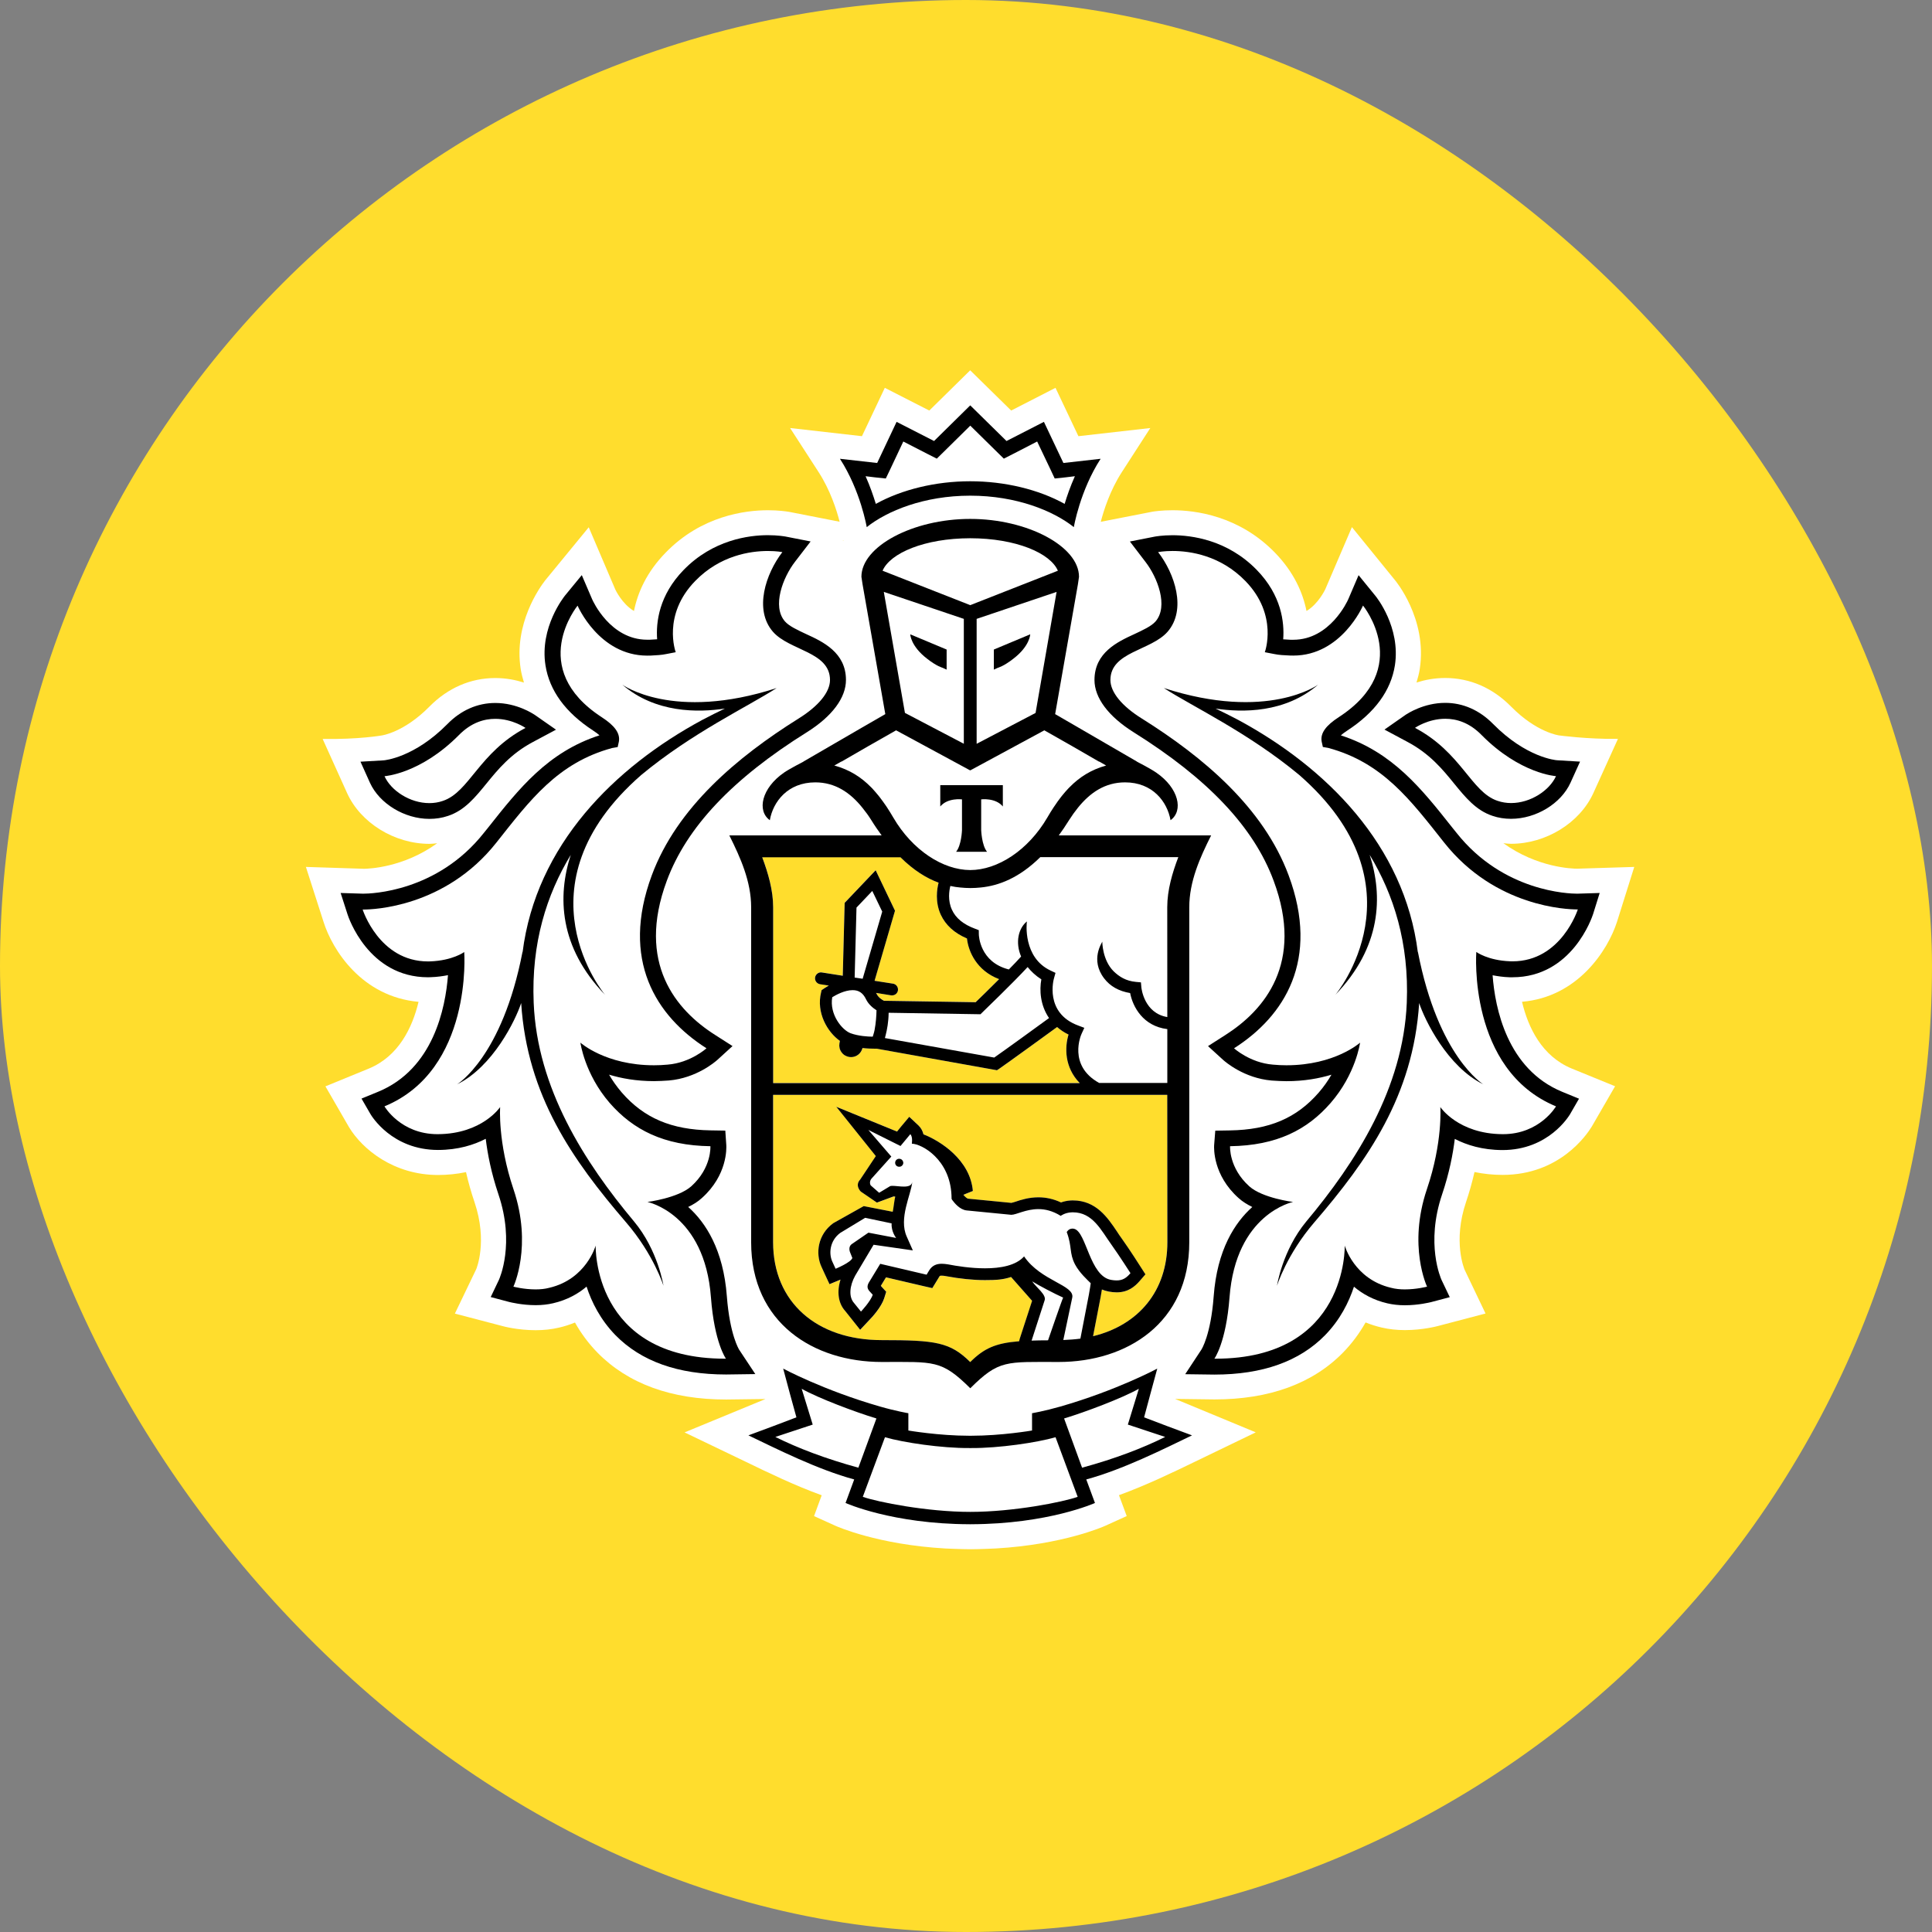 <?xml version="1.0" encoding="UTF-8"?> <svg xmlns="http://www.w3.org/2000/svg" width="120" height="120" viewBox="0 0 120 120" fill="none"><rect x="0" y="0" width="120" height="120" fill="#808080" stroke="none"/> <rect width="120" height="120" rx="60" fill="#FFDD2D"></rect> <path d="M100.436 57.253L101.507 53.846L97.964 53.956C97.664 53.956 95.488 53.895 93.377 52.373C93.535 52.389 93.692 52.41 93.853 52.41C96.025 52.41 98.127 51.11 98.97 49.251L100.494 45.893C98.584 45.917 96.837 45.678 96.837 45.678C96.822 45.675 95.445 45.5 93.853 43.884C92.71 42.724 91.297 42.111 89.766 42.111C89.096 42.111 88.498 42.23 87.982 42.393C88.062 42.12 88.139 41.844 88.183 41.559C88.67 38.415 86.633 36.017 86.633 36.02L83.97 32.741L82.319 36.593C82.312 36.606 81.896 37.507 81.149 37.949C80.923 36.817 80.371 35.544 79.189 34.327C76.96 32.033 74.247 31.692 72.828 31.692C72.17 31.692 71.701 31.763 71.587 31.781L68.371 32.41C68.556 31.695 68.951 30.453 69.673 29.334L71.448 26.585L66.982 27.092L65.559 24.089L62.806 25.5L60.26 23L57.72 25.5L54.957 24.089L53.537 27.092L49.074 26.585L50.852 29.334C51.574 30.453 51.969 31.692 52.151 32.407L49.084 31.806L48.979 31.787C48.824 31.763 48.358 31.692 47.698 31.692C46.278 31.692 43.565 32.036 41.343 34.327C40.158 35.541 39.605 36.817 39.377 37.949C38.636 37.513 38.222 36.624 38.222 36.624L36.568 32.75L33.861 36.05C33.531 36.477 31.898 38.731 32.343 41.565C32.389 41.847 32.463 42.123 32.543 42.396C32.031 42.234 31.432 42.114 30.762 42.114C29.232 42.114 27.818 42.727 26.673 43.887C25.086 45.497 23.716 45.678 23.729 45.678C23.729 45.678 22.281 45.936 20.04 45.896L21.556 49.254C22.398 51.116 24.503 52.413 26.673 52.413C26.837 52.413 26.994 52.392 27.154 52.376C25.049 53.898 22.874 53.959 22.611 53.962L19 53.846L20.093 57.25C20.642 59.004 22.479 61.912 25.997 62.225C25.614 63.82 24.766 65.605 22.901 66.374L20.213 67.475L21.679 70.012C22.506 71.38 24.448 72.981 27.213 72.981C27.812 72.978 28.389 72.919 28.945 72.803C29.087 73.429 29.265 74.054 29.475 74.674C30.299 77.109 29.59 78.808 29.581 78.827L28.253 81.59L31.216 82.366C31.253 82.378 32.148 82.621 33.269 82.621C33.778 82.621 34.263 82.569 34.719 82.461C35.065 82.382 35.395 82.274 35.713 82.145C36.096 82.829 36.562 83.452 37.105 84.01C39.003 85.945 41.692 86.927 45.099 86.927H45.111L47.544 86.896L42.519 88.969L46.334 90.8C47.719 91.472 49.365 92.267 51.037 92.874L50.562 94.168L51.877 94.763C51.994 94.815 54.522 95.941 58.726 96.18C58.726 96.18 59.741 96.226 60.3 96.226C60.858 96.226 61.861 96.177 61.861 96.177C66.037 95.932 68.547 94.818 68.664 94.763L69.982 94.165L69.501 92.868C71.223 92.242 72.926 91.417 74.254 90.773L77.997 88.966L72.988 86.89L75.43 86.921C78.84 86.921 81.531 85.939 83.427 84.001C83.967 83.446 84.433 82.823 84.819 82.139C85.136 82.268 85.47 82.375 85.816 82.455C86.269 82.562 86.754 82.615 87.263 82.615C88.365 82.615 89.269 82.372 89.294 82.366L92.269 81.584L90.973 78.873C90.942 78.802 90.232 77.106 91.056 74.668C91.266 74.045 91.442 73.419 91.584 72.797C92.143 72.913 92.726 72.975 93.328 72.975C96.85 72.975 98.538 70.512 98.865 69.978L100.316 67.469L97.627 66.371C95.76 65.602 94.914 63.813 94.535 62.222C98.004 61.927 99.868 59.02 100.436 57.253ZM52.386 33.581L52.349 33.591L52.38 33.551L52.386 33.581Z" fill="white"></path> <path d="M60.263 33.431C57.417 33.434 55.285 34.36 54.819 35.449L60.263 37.583L65.708 35.449C65.245 34.36 63.112 33.434 60.263 33.431Z" fill="white"></path> <path d="M60.319 89.942H60.312H60.266H60.214H60.211C58.485 89.954 56.112 89.602 54.967 89.27L53.59 92.972C54.498 93.294 57.572 93.908 60.266 93.908C62.954 93.908 66.031 93.291 66.936 92.972L65.562 89.27C64.414 89.605 62.044 89.954 60.319 89.942Z" fill="white"></path> <path d="M70.736 86.262C69.711 86.838 67.424 87.703 66.094 88.105L67.211 91.163C69.27 90.605 70.967 89.951 72.371 89.252L70.053 88.485L70.736 86.262Z" fill="white"></path> <path d="M49.794 86.262L50.479 88.485L48.158 89.252C49.56 89.951 51.266 90.605 53.316 91.163L54.433 88.105C53.109 87.703 50.819 86.835 49.794 86.262Z" fill="white"></path> <path d="M60.263 29.891C62.408 29.891 64.513 30.4 66.131 31.296C66.279 30.802 66.485 30.204 66.766 29.578L66.155 29.652L65.513 29.719L65.242 29.139L64.424 27.422L62.933 28.195L62.353 28.489L61.89 28.035L60.269 26.44L58.652 28.035L58.189 28.489L57.609 28.195L56.109 27.422L55.3 29.139L55.022 29.719L54.38 29.652L53.769 29.578C54.05 30.207 54.254 30.802 54.405 31.296C56.026 30.4 58.124 29.891 60.263 29.891Z" fill="white"></path> <path d="M93.014 49.742C93.291 49.837 93.575 49.88 93.856 49.88C95.069 49.88 96.242 49.101 96.646 48.208C96.646 48.208 94.421 48.074 92.029 45.66C91.267 44.878 90.461 44.645 89.77 44.645C88.696 44.645 87.89 45.209 87.89 45.209C90.779 46.736 91.369 49.19 93.014 49.742Z" fill="white"></path> <path d="M26.671 49.88C26.952 49.88 27.236 49.837 27.507 49.742C29.159 49.19 29.751 46.736 32.64 45.209C32.64 45.209 31.831 44.645 30.763 44.645C30.069 44.645 29.263 44.878 28.498 45.66C26.109 48.074 23.884 48.208 23.884 48.208C24.282 49.101 25.458 49.88 26.671 49.88Z" fill="white"></path> <path d="M93.798 59.713C93.847 59.716 93.89 59.716 93.943 59.716C96.971 59.716 97.998 56.493 97.998 56.493H97.94C97.384 56.493 92.881 56.364 89.699 52.343C87.603 49.699 85.887 47.374 82.495 46.46L82.162 46.402L82.088 46.065C81.995 45.549 82.35 45.068 83.156 44.546C87.835 41.501 84.659 37.618 84.659 37.618C84.659 37.618 83.323 40.725 80.331 40.725C80.261 40.725 80.183 40.722 80.109 40.722C79.77 40.703 79.442 40.691 79.112 40.62L78.56 40.513C78.56 40.513 79.412 38.21 77.356 36.093C75.807 34.495 73.921 34.226 72.832 34.226C72.282 34.226 71.933 34.296 71.933 34.296C72.967 35.64 73.714 37.866 72.52 39.24C71.489 40.421 68.97 40.479 68.97 42.24C68.97 42.985 69.671 43.856 70.93 44.638C74.717 47.009 78.477 50.153 80.038 54.367C81.992 59.624 79.791 63.111 76.649 65.111C76.649 65.111 77.634 66.013 79.063 66.126C79.353 66.154 79.637 66.166 79.903 66.166C82.918 66.166 84.477 64.761 84.477 64.761C84.477 64.761 84.22 66.703 82.65 68.506C81.202 70.171 79.301 71.15 76.403 71.193C76.403 71.193 76.31 72.53 77.594 73.686C78.415 74.416 80.313 74.656 80.313 74.656C80.313 74.656 76.761 75.37 76.369 80.584C76.156 83.409 75.43 84.39 75.43 84.39H75.495C83.739 84.39 83.526 77.364 83.526 77.364C83.526 77.364 84.1 79.443 86.4 79.986C86.677 80.06 86.974 80.088 87.258 80.088C87.998 80.088 88.64 79.916 88.64 79.916C88.64 79.916 87.436 77.391 88.631 73.861C89.622 70.932 89.461 68.761 89.461 68.761C89.461 68.761 90.573 70.429 93.326 70.445H93.353C95.647 70.445 96.646 68.718 96.646 68.718C91.15 66.451 91.693 59.133 91.693 59.133C91.693 59.133 92.406 59.661 93.798 59.713ZM92.143 67.356C89.909 66.261 88.495 63.353 88.153 62.305C87.782 68.071 84.949 72.073 81.637 75.925C79.918 77.922 79.319 79.864 79.319 79.864C79.319 79.864 79.65 77.665 81.137 75.873C84.227 72.184 87.162 67.592 87.381 62.283C87.532 58.578 86.572 55.572 85.075 53.097C85.912 55.677 85.795 58.836 82.952 61.783C82.952 61.783 88.609 55.045 80.699 48.138C77.532 45.509 74.069 43.887 72.285 42.737C78.73 44.825 81.875 42.525 81.875 42.525C79.816 44.298 77.153 44.267 75.501 44.013C75.949 44.23 76.415 44.457 76.918 44.724C82.35 47.656 87.233 52.481 88.066 59.164V59.112C89.332 65.672 92.143 67.356 92.143 67.356Z" fill="white"></path> <path d="M40.214 74.656C40.214 74.656 42.112 74.419 42.933 73.686C44.214 72.53 44.124 71.193 44.124 71.193C41.223 71.153 39.325 70.171 37.868 68.509C36.309 66.706 36.05 64.764 36.05 64.764C36.05 64.764 37.609 66.169 40.621 66.169C40.893 66.169 41.174 66.157 41.464 66.129C42.893 66.016 43.88 65.114 43.88 65.114C40.739 63.114 38.535 59.624 40.485 54.367C42.05 50.156 45.806 47.009 49.593 44.638C50.853 43.856 51.553 42.988 51.553 42.24C51.553 40.479 49.038 40.421 48.007 39.24C46.813 37.866 47.563 35.636 48.593 34.296C48.593 34.296 48.251 34.226 47.698 34.226C46.612 34.226 44.726 34.495 43.177 36.093C41.115 38.21 41.97 40.513 41.97 40.513L41.417 40.62C41.087 40.691 40.757 40.703 40.42 40.722C40.343 40.722 40.275 40.725 40.201 40.725C37.204 40.725 35.874 37.621 35.874 37.621C35.874 37.621 32.698 41.504 37.374 44.549C38.18 45.071 38.532 45.552 38.439 46.068L38.365 46.405L38.025 46.463C34.64 47.377 32.921 49.702 30.825 52.346C27.649 56.361 23.152 56.493 22.59 56.493H22.528C22.528 56.493 23.556 59.716 26.584 59.716C26.633 59.716 26.677 59.716 26.729 59.713C28.121 59.664 28.837 59.133 28.837 59.133C28.837 59.133 29.374 66.448 23.883 68.718C23.883 68.718 24.883 70.445 27.177 70.445H27.204C29.96 70.429 31.069 68.761 31.069 68.761C31.069 68.761 30.908 70.932 31.896 73.861C33.09 77.391 31.893 79.916 31.893 79.916C31.893 79.916 32.535 80.088 33.272 80.088C33.559 80.088 33.853 80.06 34.127 79.986C36.423 79.443 37.001 77.364 37.001 77.364C37.001 77.364 36.791 84.39 45.035 84.39H45.093C45.093 84.39 44.371 83.409 44.161 80.584C43.766 75.37 40.214 74.656 40.214 74.656ZM38.89 75.925C35.578 72.073 32.748 68.071 32.374 62.305C32.032 63.35 30.624 66.261 28.39 67.356C28.39 67.356 31.198 65.672 32.461 59.112V59.164C33.297 52.484 38.177 47.656 43.612 44.724C44.109 44.454 44.581 44.227 45.026 44.013C43.374 44.267 40.711 44.298 38.652 42.525C38.652 42.525 41.797 44.825 48.238 42.737C46.455 43.887 42.995 45.509 39.828 48.138C31.914 55.045 37.575 61.783 37.575 61.783C34.729 58.833 34.615 55.677 35.451 53.097C33.951 55.575 32.994 58.578 33.149 62.283C33.365 67.592 36.3 72.184 39.384 75.873C40.874 77.661 41.211 79.864 41.211 79.864C41.211 79.864 40.606 77.922 38.89 75.925Z" fill="white"></path> <path d="M54.168 48.966C54.303 49.11 54.436 49.267 54.563 49.423C54.594 49.46 54.621 49.493 54.652 49.536C54.77 49.693 54.89 49.858 55.004 50.027C55.029 50.061 55.053 50.101 55.081 50.141C55.22 50.349 55.35 50.564 55.48 50.785C56.668 52.825 58.572 54.042 60.26 54.045C61.952 54.042 63.85 52.825 65.044 50.785C65.177 50.558 65.31 50.337 65.449 50.132C65.47 50.101 65.492 50.073 65.51 50.042C65.628 49.868 65.751 49.696 65.881 49.53C65.909 49.493 65.933 49.463 65.958 49.432C66.091 49.27 66.226 49.11 66.365 48.963C66.39 48.938 66.409 48.917 66.43 48.898C67.035 48.282 67.757 47.813 68.702 47.552L68.282 47.31H68.257L66.585 46.344L64.865 45.365L60.273 47.849L60.26 47.84L60.251 47.849L55.655 45.365L53.939 46.341L52.263 47.307H52.245L51.819 47.549C52.766 47.81 53.486 48.273 54.094 48.889C54.121 48.914 54.14 48.942 54.168 48.966ZM58.402 48.767H60.347H62.288V50.092C61.831 49.536 60.943 49.65 60.943 49.65V51.561C60.943 51.561 60.976 52.499 61.307 52.907H60.347H59.384C59.72 52.502 59.751 51.561 59.751 51.561V49.65C59.751 49.65 58.865 49.536 58.402 50.092V48.767Z" fill="white"></path> <path d="M59.865 46.197V38.44L54.896 36.766L56.208 44.283L59.865 46.197ZM58.797 40.345V41.59L58.557 41.48C58.544 41.471 58.192 41.391 57.575 40.906C56.556 40.121 56.538 39.397 56.538 39.397L58.797 40.345Z" fill="white"></path> <path d="M64.322 44.283L65.628 36.766L60.662 38.44V46.197L64.322 44.283ZM61.73 40.345L63.989 39.4C63.989 39.4 63.971 40.124 62.949 40.909C62.335 41.394 61.98 41.474 61.967 41.483L61.727 41.593V40.345H61.73Z" fill="white"></path> <path d="M52.837 64.178C53.322 64.353 53.908 64.39 54.208 64.39C54.22 64.353 54.236 64.307 54.251 64.252C54.279 64.163 54.303 64.077 54.322 63.979C54.405 63.55 54.436 63.062 54.442 62.749C54.239 62.623 53.952 62.4 53.791 62.065C53.606 61.679 53.343 61.501 52.958 61.501C52.458 61.501 51.921 61.798 51.692 61.94C51.51 63.01 52.303 63.982 52.837 64.178Z" fill="white"></path> <path d="M63.829 60.062C62.906 61.058 61.1 62.794 61.011 62.883L60.903 62.994L55.196 62.905C55.193 63.466 55.1 63.944 55.011 64.294C54.995 64.352 54.98 64.414 54.965 64.475L61.755 65.687C62.462 65.196 64.406 63.785 65.159 63.233C64.61 62.435 64.557 61.491 64.681 60.825C64.323 60.595 64.048 60.338 63.829 60.062Z" fill="white"></path> <path d="M64.602 53.242C63.288 54.539 62.025 55.017 60.899 55.128C60.695 55.149 60.488 55.161 60.278 55.161H60.263H60.25C60.041 55.161 59.831 55.149 59.627 55.128C59.429 55.109 59.223 55.079 59.016 55.033C58.942 55.324 58.849 55.935 59.115 56.511C59.352 57.036 59.837 57.425 60.544 57.683L60.781 57.775L60.785 58.029C60.785 58.106 60.84 59.756 62.652 60.213C62.948 59.909 63.217 59.636 63.414 59.41C63.044 58.545 63.238 57.661 63.775 57.229C63.751 57.321 63.516 59.486 65.263 60.29L65.55 60.425L65.463 60.728C65.436 60.82 64.852 62.915 66.966 63.694L67.34 63.835L67.173 64.197C67.136 64.277 66.306 66.178 68.26 67.258H72.498V63.915C70.991 63.731 70.352 62.529 70.189 61.676C69.488 61.556 68.945 61.256 68.575 60.765C67.686 59.603 68.451 58.538 68.46 58.48C68.457 58.489 68.46 59.624 69.164 60.324C69.513 60.661 69.927 60.921 70.553 60.98L70.862 61.007L70.889 61.32C70.896 61.388 71.065 62.921 72.501 63.163L72.498 56.336C72.498 55.278 72.809 54.214 73.183 53.232H64.602V53.242Z" fill="white"></path> <path d="M53.199 56.369L53.084 60.718L53.581 60.792L54.797 56.621L54.18 55.339L53.199 56.369Z" fill="white"></path> <path d="M66.606 76.315C66.643 76.315 66.686 76.321 66.726 76.33C67.482 76.545 67.674 79.256 69.001 79.498C69.13 79.526 69.251 79.532 69.356 79.532C69.739 79.532 69.967 79.369 70.214 79.081C70.214 79.081 69.547 78.038 69.047 77.336C68.384 76.416 67.868 75.302 66.633 75.302C66.606 75.302 66.569 75.302 66.538 75.306C66.131 75.327 65.881 75.523 65.881 75.523C65.381 75.21 64.914 75.103 64.492 75.103C63.717 75.103 63.115 75.456 62.816 75.456H62.803L60.044 75.186C59.612 75.146 59.273 74.714 59.149 74.545C59.118 74.499 59.103 74.471 59.103 74.471C59.103 74.398 59.103 74.321 59.097 74.254C59.004 72.012 57.257 71.052 56.637 71.036C56.637 71.036 56.711 70.61 56.541 70.447L55.933 71.18L53.936 70.184L55.359 71.837L54.152 73.183C54.001 73.337 54.019 73.545 54.081 73.631L54.603 74.088L55.263 73.689C55.297 73.665 55.356 73.659 55.43 73.659C55.612 73.659 55.887 73.705 56.133 73.705C56.402 73.705 56.637 73.646 56.664 73.395C56.581 74.226 55.806 75.671 56.316 76.805L56.692 77.661L54.254 77.311L53.112 79.228C52.76 79.866 52.704 80.556 53.044 80.93L53.47 81.461C53.47 81.461 54.069 80.829 54.205 80.415L54.01 80.204C53.846 80.026 53.856 79.866 53.955 79.673L54.67 78.492L57.55 79.167L57.701 78.909C57.896 78.587 58.177 78.489 58.486 78.489C58.612 78.489 58.742 78.504 58.877 78.526C59.411 78.63 60.291 78.771 61.171 78.771C62.137 78.771 63.093 78.6 63.603 78.032C64.646 79.569 66.76 79.814 66.594 80.593L66.038 83.225C66.405 83.209 66.76 83.185 67.097 83.139L67.624 80.4C67.683 80.103 67.739 79.701 67.739 79.701C67.535 79.495 67.041 79.06 66.763 78.532C66.39 77.821 66.594 77.449 66.245 76.523C66.257 76.529 66.362 76.315 66.606 76.315ZM55.834 72.468C55.692 72.465 55.59 72.346 55.596 72.205C55.609 72.07 55.723 71.962 55.862 71.975C56.004 71.981 56.106 72.104 56.1 72.239C56.087 72.373 55.97 72.478 55.834 72.468Z" fill="white"></path> <path d="M51.903 78.805C51.903 78.805 52.856 78.415 52.943 78.136L52.816 77.82C52.727 77.615 52.739 77.391 52.912 77.268L53.943 76.56L55.665 76.888C55.665 76.888 55.353 76.502 55.384 75.983L53.742 75.637L52.193 76.575C51.529 77.069 51.48 77.876 51.699 78.354L51.903 78.805Z" fill="white"></path> <path d="M64.076 83.264C64.384 83.252 64.724 83.246 65.097 83.246C65.097 83.246 65.983 80.673 66.032 80.59C65.535 80.372 64.505 79.829 64.106 79.581C64.369 79.971 65.008 80.418 64.881 80.762L64.076 83.264Z" fill="white"></path> <path d="M72.507 68.003H48.023V77.155C48.023 80.897 50.748 83.24 54.77 83.24C58.131 83.24 59.017 83.369 60.267 84.602C61.128 83.749 61.841 83.43 63.304 83.311L63.338 83.17L64.109 80.799C64.066 80.747 62.804 79.32 62.804 79.32C62.304 79.486 61.884 79.514 61.177 79.514C60.452 79.514 59.634 79.431 58.748 79.265C58.658 79.244 58.575 79.238 58.492 79.238C58.384 79.238 58.374 79.247 58.347 79.299L58.192 79.55L57.912 80.01L57.384 79.891L55.035 79.342L54.714 79.869L54.764 79.925L55.05 80.237L54.924 80.645C54.751 81.179 54.189 81.802 54.02 81.974L53.433 82.599L52.899 81.927L52.498 81.428C52.075 80.958 51.976 80.237 52.214 79.483C52.208 79.489 52.199 79.492 52.189 79.492L51.526 79.765L51.226 79.121L51.017 78.664C50.655 77.861 50.788 76.686 51.76 75.977L53.652 74.916L55.452 75.269C55.495 75.097 55.56 74.484 55.612 74.327C55.578 74.324 55.544 74.315 55.51 74.315L54.473 74.698L53.473 74.011C53.473 74.011 53.081 73.637 53.436 73.263L54.405 71.806L51.952 68.745L55.723 70.285L55.973 69.975L56.483 69.371L57.06 69.917C57.223 70.073 57.316 70.266 57.362 70.46C58.402 70.861 60.264 72.048 60.427 73.978L59.844 74.211V74.226C59.977 74.382 60.087 74.447 60.122 74.453L62.813 74.717C62.881 74.704 62.967 74.674 63.063 74.646C63.396 74.533 63.899 74.37 64.495 74.37C64.98 74.37 65.449 74.481 65.899 74.689C66.066 74.628 66.27 74.582 66.504 74.567L66.634 74.564C68.075 74.564 68.791 75.634 69.366 76.487C69.461 76.634 69.557 76.775 69.656 76.913C70.159 77.618 70.816 78.652 70.844 78.695L71.14 79.155L70.776 79.575C70.495 79.897 70.075 80.274 69.353 80.274C69.205 80.274 69.041 80.259 68.865 80.225C68.711 80.198 68.572 80.152 68.436 80.097C68.415 80.237 68.387 80.406 68.359 80.55L67.887 82.998C70.711 82.308 72.504 80.188 72.504 77.158L72.507 68.003Z" fill="#FFDD2D"></path> <path d="M48.023 67.267H67.063C66.112 66.292 66.125 65.056 66.369 64.252C66.091 64.12 65.863 63.961 65.659 63.789C64.915 64.335 62.643 65.979 62.051 66.39L61.924 66.476L54.452 65.132H54.301C54.122 65.132 53.859 65.126 53.572 65.093C53.492 65.427 53.202 65.657 52.869 65.657C52.832 65.657 52.788 65.654 52.748 65.645C52.554 65.611 52.384 65.513 52.27 65.35C52.153 65.191 52.106 65.001 52.14 64.804L52.168 64.645C51.396 64.105 50.687 62.9 51.001 61.63L51.032 61.495L51.14 61.418C51.156 61.406 51.285 61.32 51.477 61.21L50.933 61.127C50.73 61.09 50.594 60.903 50.625 60.704C50.659 60.501 50.85 60.357 51.051 60.397L52.344 60.599L52.461 56.072L54.387 54.048L55.588 56.56L54.319 60.915L55.461 61.093C55.662 61.124 55.801 61.311 55.77 61.516C55.739 61.697 55.585 61.823 55.403 61.823C55.384 61.823 55.362 61.823 55.344 61.82L54.415 61.67C54.427 61.697 54.446 61.713 54.458 61.743C54.557 61.946 54.776 62.093 54.906 62.154L60.603 62.243C60.844 62.01 61.443 61.427 62.057 60.811C60.656 60.283 60.147 59.081 60.06 58.284C59.276 57.952 58.736 57.456 58.437 56.808C58.072 56.008 58.202 55.207 58.298 54.818C57.538 54.542 56.739 54.039 55.924 53.235H47.344C47.711 54.217 48.023 55.281 48.023 56.339V67.267Z" fill="#FFDD2D"></path> <path d="M55.865 71.975C55.726 71.962 55.609 72.07 55.6 72.204C55.59 72.346 55.695 72.465 55.837 72.468C55.973 72.481 56.093 72.376 56.106 72.238C56.106 72.103 56.007 71.978 55.865 71.975Z" fill="black"></path> <path d="M72.473 88.57L71.062 88.033L71.451 86.585L71.88 85.006C71.88 85.006 69.38 86.352 65.859 87.364C64.859 87.65 64.102 87.778 64.102 87.778V88.852C64.102 88.852 62.22 89.177 60.315 89.177H60.294H60.266H60.229H60.207C58.303 89.177 56.42 88.852 56.42 88.852V87.778C56.42 87.778 55.661 87.65 54.664 87.364C51.142 86.352 48.645 85.006 48.645 85.006L49.068 86.585L49.467 88.033L48.053 88.57L46.485 89.153C48.284 90.014 50.775 91.272 53.056 91.891L52.519 93.352C52.519 93.352 55.411 94.661 60.229 94.673V94.676H60.244H60.266H60.285H60.297V94.673C65.121 94.661 68.01 93.352 68.01 93.352L67.47 91.891C69.751 91.272 72.248 90.014 74.038 89.153L72.473 88.57ZM48.158 89.251L50.479 88.484L49.794 86.26C50.815 86.837 53.108 87.702 54.436 88.104L53.315 91.161C51.266 90.6 49.559 89.947 48.158 89.251ZM60.266 93.906C57.572 93.906 54.494 93.29 53.59 92.971L54.967 89.269C56.108 89.6 58.485 89.953 60.21 89.941H60.214H60.266H60.312H60.319C62.044 89.953 64.414 89.6 65.562 89.269L66.936 92.971C66.031 93.293 62.957 93.906 60.266 93.906ZM67.21 91.161L66.093 88.104C67.424 87.702 69.71 86.837 70.735 86.26L70.053 88.484L72.371 89.251C70.967 89.947 69.269 90.6 67.21 91.161Z" fill="black"></path> <path d="M60.263 30.787C63.133 30.787 65.43 31.732 66.698 32.741C66.698 32.741 67.075 30.487 68.362 28.496L66.05 28.757L64.84 26.202L62.516 27.392L60.263 25.178L58.016 27.392L55.689 26.202L54.482 28.757L52.17 28.496C53.457 30.487 53.834 32.741 53.834 32.741C55.105 31.732 57.395 30.787 60.263 30.787ZM54.377 29.653L55.019 29.72L55.297 29.14L56.106 27.423L57.605 28.193L58.186 28.487L58.649 28.033L60.266 26.438L61.886 28.033L62.349 28.487L62.929 28.193L64.42 27.423L65.238 29.14L65.51 29.72L66.152 29.653L66.763 29.579C66.482 30.208 66.275 30.803 66.127 31.297C64.51 30.401 62.405 29.892 60.26 29.892C58.124 29.892 56.022 30.401 54.399 31.297C54.247 30.803 54.044 30.205 53.763 29.579L54.377 29.653Z" fill="black"></path> <path d="M93.94 60.7C97.653 60.7 98.893 56.946 98.946 56.787L99.359 55.465L97.967 55.508H97.961C97.47 55.508 93.375 55.401 90.47 51.732L90.196 51.392C88.297 48.993 86.498 46.715 83.282 45.675C83.375 45.592 83.507 45.488 83.69 45.371C85.396 44.255 86.39 42.899 86.64 41.326C87.004 38.958 85.486 37.072 85.418 36.995L84.384 35.725L83.739 37.231C83.696 37.326 82.609 39.737 80.325 39.737H80.156C79.998 39.728 79.85 39.722 79.702 39.71C79.782 38.633 79.585 36.968 78.066 35.406C76.242 33.526 74.001 33.244 72.828 33.244C72.202 33.244 71.785 33.321 71.742 33.327L70.18 33.634L71.143 34.894C71.899 35.867 72.585 37.661 71.773 38.599C71.513 38.897 70.98 39.139 70.467 39.381C69.415 39.863 67.98 40.532 67.98 42.237C67.98 43.341 68.841 44.494 70.403 45.476C75.026 48.365 77.878 51.38 79.109 54.708C81.014 59.826 78.529 62.746 76.115 64.283L75.032 64.976L75.98 65.841C76.106 65.951 77.267 66.966 78.98 67.114C79.304 67.135 79.615 67.154 79.906 67.154C81.004 67.154 81.939 66.982 82.699 66.752C82.489 67.117 82.233 67.488 81.909 67.862C80.529 69.451 78.832 70.174 76.39 70.212L75.483 70.227L75.412 71.132C75.402 71.312 75.334 72.99 76.933 74.416C77.177 74.637 77.473 74.818 77.782 74.969C76.699 75.938 75.597 77.624 75.384 80.517C75.205 82.93 74.625 83.823 74.618 83.832L73.615 85.354L75.427 85.378C78.421 85.378 80.714 84.556 82.304 82.93C83.242 81.968 83.779 80.882 84.097 79.919C84.618 80.36 85.291 80.747 86.168 80.952C86.501 81.029 86.865 81.072 87.257 81.072C88.103 81.072 88.81 80.894 88.89 80.876L90.047 80.569L89.535 79.495C89.498 79.41 88.532 77.257 89.572 74.183C90.02 72.855 90.248 71.665 90.359 70.739C91.088 71.116 92.063 71.429 93.325 71.432C96.19 71.432 97.452 69.307 97.511 69.218L98.075 68.242L97.029 67.813C93.615 66.405 92.859 62.623 92.708 60.575C93.017 60.633 93.368 60.688 93.767 60.7H93.94ZM96.646 68.718C96.646 68.718 95.646 70.445 93.353 70.445H93.325C90.572 70.429 89.461 68.761 89.461 68.761C89.461 68.761 89.622 70.932 88.628 73.861C87.433 77.391 88.637 79.916 88.637 79.916C88.637 79.916 87.995 80.087 87.254 80.087C86.971 80.087 86.674 80.06 86.396 79.986C84.097 79.443 83.523 77.364 83.523 77.364C83.523 77.364 83.736 84.391 75.492 84.391H75.427C75.427 84.391 76.152 83.409 76.368 80.584C76.76 75.37 80.313 74.656 80.313 74.656C80.313 74.656 78.418 74.419 77.597 73.686C76.313 72.53 76.402 71.193 76.402 71.193C79.304 71.153 81.202 70.172 82.649 68.506C84.217 66.703 84.477 64.761 84.477 64.761C84.477 64.761 82.918 66.166 79.902 66.166C79.637 66.166 79.353 66.154 79.063 66.126C77.637 66.013 76.649 65.111 76.649 65.111C79.788 63.111 81.992 59.621 80.038 54.364C78.473 50.153 74.714 47.006 70.93 44.635C69.671 43.853 68.97 42.985 68.97 42.237C68.97 40.476 71.489 40.421 72.523 39.237C73.714 37.863 72.967 35.633 71.933 34.293C71.933 34.293 72.282 34.222 72.832 34.222C73.921 34.222 75.807 34.495 77.356 36.09C79.415 38.207 78.56 40.51 78.56 40.51L79.112 40.617C79.442 40.688 79.77 40.7 80.109 40.715C80.183 40.715 80.257 40.719 80.331 40.719C83.322 40.719 84.659 37.612 84.659 37.612C84.659 37.612 87.838 41.498 83.159 44.54C82.353 45.061 81.998 45.543 82.091 46.058L82.165 46.396L82.498 46.454C85.89 47.368 87.606 49.693 89.702 52.337C92.884 56.358 97.387 56.486 97.943 56.486H98.001C98.001 56.486 96.974 59.71 93.946 59.71C93.896 59.71 93.853 59.71 93.801 59.707C92.409 59.658 91.696 59.127 91.696 59.127C91.696 59.127 91.149 66.448 96.646 68.718Z" fill="black"></path> <path d="M87.418 46.079C88.804 46.812 89.609 47.794 90.316 48.665C91.011 49.514 91.671 50.333 92.702 50.674C93.069 50.8 93.458 50.858 93.853 50.858C95.403 50.858 96.958 49.916 97.548 48.613L98.14 47.306L96.705 47.22C96.637 47.217 94.791 47.051 92.736 44.963C91.89 44.107 90.869 43.656 89.767 43.656C88.421 43.656 87.424 44.325 87.313 44.392L85.992 45.316L87.418 46.079ZM89.77 44.644C90.461 44.644 91.267 44.877 92.029 45.659C94.421 48.073 96.646 48.208 96.646 48.208C96.242 49.097 95.069 49.879 93.856 49.879C93.575 49.879 93.294 49.836 93.014 49.741C91.369 49.189 90.779 46.736 87.887 45.208C87.887 45.208 88.696 44.644 89.77 44.644Z" fill="black"></path> <path d="M88.066 59.112V59.161C87.233 52.481 82.35 47.657 76.918 44.721C76.415 44.455 75.952 44.228 75.501 44.01C77.156 44.264 79.819 44.295 81.875 42.523C81.875 42.523 78.73 44.823 72.285 42.734C74.069 43.884 77.535 45.507 80.699 48.135C88.609 55.042 82.949 61.781 82.949 61.781C85.791 58.833 85.909 55.674 85.072 53.095C86.569 55.57 87.526 58.575 87.378 62.281C87.159 67.59 84.224 72.181 81.134 75.871C79.65 77.662 79.316 79.861 79.316 79.861C79.316 79.861 79.915 77.919 81.634 75.923C84.946 72.071 87.776 68.068 88.147 62.302C88.489 63.348 89.9 66.258 92.137 67.353C92.143 67.356 89.332 65.673 88.066 59.112Z" fill="black"></path> <path d="M45.908 83.829C45.905 83.82 45.331 82.927 45.146 80.514C44.929 77.621 43.831 75.935 42.745 74.966C43.059 74.818 43.349 74.637 43.593 74.413C45.189 72.987 45.121 71.309 45.112 71.129L45.05 70.224L44.136 70.209C41.701 70.169 40.001 69.445 38.621 67.859C38.3 67.485 38.041 67.114 37.831 66.749C38.59 66.979 39.519 67.151 40.621 67.151C40.917 67.151 41.223 67.132 41.547 67.111C43.26 66.963 44.42 65.951 44.55 65.838L45.498 64.973L44.414 64.28C41.991 62.74 39.516 59.82 41.417 54.704C42.649 51.377 45.498 48.362 50.127 45.473C51.689 44.491 52.544 43.338 52.544 42.234C52.544 40.529 51.112 39.857 50.059 39.378C49.547 39.136 49.013 38.894 48.754 38.596C47.939 37.661 48.627 35.864 49.38 34.891L50.349 33.631L48.782 33.324C48.735 33.318 48.325 33.241 47.695 33.241C46.522 33.241 44.288 33.523 42.46 35.403C40.939 36.968 40.738 38.633 40.816 39.707C40.667 39.719 40.519 39.725 40.365 39.734H40.198C37.908 39.734 36.825 37.324 36.782 37.228L36.136 35.722L35.093 36.992C35.035 37.069 33.51 38.958 33.88 41.323C34.127 42.896 35.121 44.252 36.828 45.368C37.013 45.485 37.143 45.589 37.235 45.672C34.022 46.712 32.226 48.994 30.328 51.392L30.053 51.733C27.152 55.401 23.047 55.508 22.556 55.508L21.158 55.465L21.584 56.787C21.633 56.947 22.871 60.7 26.587 60.7L26.766 60.694C27.158 60.682 27.51 60.63 27.825 60.569C27.67 62.614 26.914 66.396 23.497 67.807L22.454 68.236L23.019 69.212C23.075 69.301 24.34 71.426 27.21 71.426C28.463 71.423 29.439 71.11 30.17 70.733C30.281 71.659 30.51 72.849 30.957 74.177C31.997 77.25 31.028 79.403 30.991 79.49L30.479 80.563L31.639 80.87C31.717 80.888 32.43 81.066 33.272 81.066C33.667 81.066 34.031 81.023 34.359 80.946C35.238 80.741 35.917 80.354 36.433 79.913C36.747 80.876 37.288 81.961 38.223 82.925C39.816 84.55 42.106 85.372 45.099 85.372L46.914 85.347L45.908 83.829ZM45.031 84.391C36.788 84.391 36.998 77.364 36.998 77.364C36.998 77.364 36.423 79.443 34.124 79.986C33.849 80.06 33.556 80.087 33.269 80.087C32.528 80.087 31.889 79.916 31.889 79.916C31.889 79.916 33.087 77.392 31.892 73.861C30.905 70.932 31.065 68.761 31.065 68.761C31.065 68.761 29.957 70.429 27.201 70.445H27.173C24.88 70.445 23.88 68.718 23.88 68.718C29.374 66.451 28.834 59.133 28.834 59.133C28.834 59.133 28.121 59.661 26.726 59.713C26.677 59.716 26.63 59.716 26.581 59.716C23.55 59.716 22.525 56.493 22.525 56.493H22.587C23.145 56.493 27.643 56.364 30.825 52.343C32.92 49.699 34.639 47.377 38.025 46.46L38.365 46.402L38.439 46.065C38.532 45.549 38.18 45.068 37.374 44.546C32.695 41.501 35.874 37.618 35.874 37.618C35.874 37.618 37.204 40.722 40.201 40.722C40.275 40.722 40.343 40.719 40.42 40.719C40.757 40.7 41.09 40.688 41.417 40.617L41.97 40.51C41.97 40.51 41.115 38.207 43.177 36.09C44.726 34.492 46.612 34.223 47.698 34.223C48.251 34.223 48.593 34.293 48.593 34.293C47.562 35.636 46.816 37.863 48.007 39.237C49.038 40.418 51.553 40.476 51.553 42.237C51.553 42.982 50.853 43.853 49.593 44.635C45.806 47.006 42.047 50.153 40.485 54.364C38.535 59.621 40.735 63.108 43.88 65.111C43.88 65.111 42.893 66.013 41.464 66.126C41.173 66.154 40.893 66.166 40.621 66.166C37.608 66.166 36.05 64.761 36.05 64.761C36.05 64.761 36.309 66.703 37.868 68.506C39.325 70.172 41.223 71.153 44.124 71.193C44.124 71.193 44.217 72.53 42.933 73.686C42.109 74.416 40.214 74.656 40.214 74.656C40.214 74.656 43.769 75.37 44.158 80.584C44.371 83.409 45.09 84.391 45.09 84.391H45.031Z" fill="black"></path> <path d="M26.67 50.862C27.068 50.862 27.457 50.803 27.825 50.678C28.862 50.337 29.519 49.518 30.214 48.669C30.923 47.798 31.723 46.816 33.109 46.083L34.534 45.322L33.211 44.399C33.099 44.329 32.105 43.663 30.763 43.663C29.658 43.663 28.633 44.111 27.791 44.97C25.735 47.055 23.893 47.224 23.825 47.227L22.39 47.31L22.979 48.62C23.571 49.917 25.124 50.862 26.67 50.862ZM28.497 45.663C29.263 44.881 30.068 44.648 30.763 44.648C31.831 44.648 32.64 45.212 32.64 45.212C29.75 46.742 29.158 49.193 27.507 49.745C27.235 49.84 26.951 49.883 26.67 49.883C25.457 49.883 24.284 49.104 23.883 48.212C23.883 48.209 26.105 48.074 28.497 45.663Z" fill="black"></path> <path d="M33.148 62.282C32.994 58.577 33.951 55.572 35.451 53.097C34.614 55.676 34.728 58.835 37.574 61.782C37.574 61.782 31.914 55.044 39.827 48.137C42.994 45.509 46.457 43.886 48.238 42.736C41.797 44.825 38.651 42.524 38.651 42.524C40.707 44.297 43.371 44.266 45.025 44.009C44.577 44.227 44.108 44.454 43.611 44.72C38.173 47.656 33.293 52.48 32.457 59.16V59.108C31.195 65.668 28.386 67.352 28.386 67.352C30.621 66.257 32.028 63.35 32.371 62.301C32.744 68.067 35.574 72.069 38.886 75.922C40.605 77.918 41.21 79.86 41.21 79.86C41.21 79.86 40.874 77.661 39.383 75.87C36.3 72.186 33.364 67.591 33.148 62.282Z" fill="black"></path> <path d="M58.402 48.767V50.092C58.862 49.536 59.751 49.65 59.751 49.65V51.561C59.751 51.561 59.72 52.499 59.384 52.907H60.347H61.307C60.976 52.502 60.943 51.561 60.943 51.561V49.65C60.943 49.65 61.831 49.536 62.288 50.092V48.767H60.347H58.402Z" fill="black"></path> <path d="M57.575 40.908C58.189 41.393 58.544 41.473 58.556 41.482L58.797 41.592V40.344L56.537 39.399C56.537 39.403 56.559 40.123 57.575 40.908Z" fill="black"></path> <path d="M62.949 40.908C63.971 40.123 63.989 39.399 63.989 39.399L61.73 40.344V41.592L61.968 41.482C61.983 41.473 62.335 41.393 62.949 40.908Z" fill="black"></path> <path d="M67.019 35.826C67.019 33.934 63.812 32.231 60.272 32.231H60.269H60.26H60.25C56.71 32.231 53.504 33.934 53.504 35.826L53.575 36.292L54.988 44.355L53.568 45.174L49.895 47.306H49.908C49.908 47.306 49.081 47.726 48.698 47.987C47.3 48.953 47.003 50.361 47.815 50.944C48.016 49.796 48.929 48.594 50.639 48.594C51.871 48.594 52.809 49.226 53.568 50.174C53.763 50.413 53.948 50.667 54.121 50.944C54.334 51.29 54.547 51.594 54.76 51.888H45.3C45.994 53.278 46.655 54.75 46.655 56.348V77.155C46.655 82.191 50.553 84.595 54.769 84.595C58.028 84.595 58.466 84.448 60.266 86.227C62.056 84.445 62.494 84.595 65.757 84.595C69.976 84.595 73.868 82.191 73.868 77.155V56.348C73.868 54.75 74.528 53.278 75.226 51.888H65.763C65.973 51.597 66.186 51.29 66.399 50.944C66.574 50.667 66.757 50.413 66.948 50.174C67.713 49.223 68.648 48.594 69.88 48.594C71.59 48.594 72.5 49.793 72.704 50.944C73.516 50.361 73.223 48.953 71.815 47.987C71.439 47.726 70.612 47.306 70.612 47.306H70.624L66.951 45.174L65.537 44.355L66.951 36.292L67.019 35.826ZM54.895 36.764L59.865 38.439V46.196L56.207 44.279L54.895 36.764ZM55.923 53.241C56.738 54.047 57.538 54.547 58.297 54.823C58.198 55.213 58.068 56.017 58.435 56.817C58.735 57.461 59.278 57.958 60.059 58.289C60.145 59.087 60.652 60.286 62.056 60.816C61.442 61.433 60.843 62.013 60.599 62.249L54.905 62.16C54.775 62.095 54.556 61.951 54.457 61.746C54.445 61.718 54.426 61.703 54.417 61.672L55.346 61.822C55.368 61.825 55.386 61.825 55.405 61.825C55.584 61.825 55.741 61.703 55.772 61.519C55.803 61.313 55.664 61.126 55.463 61.096L54.321 60.918L55.59 56.566L54.389 54.054L52.463 56.078L52.346 60.605L51.053 60.402C50.852 60.362 50.661 60.51 50.627 60.709C50.596 60.908 50.732 61.096 50.936 61.132L51.479 61.215C51.284 61.326 51.158 61.411 51.142 61.424L51.031 61.5L51 61.635C50.685 62.905 51.398 64.111 52.167 64.65L52.139 64.81C52.108 65.006 52.151 65.196 52.269 65.356C52.38 65.518 52.553 65.616 52.744 65.65C52.784 65.656 52.828 65.659 52.864 65.659C53.198 65.659 53.488 65.429 53.571 65.095C53.858 65.129 54.121 65.135 54.3 65.135H54.451L61.923 66.475L62.05 66.392C62.645 65.978 64.914 64.334 65.658 63.791C65.862 63.966 66.09 64.126 66.368 64.258C66.127 65.061 66.112 66.297 67.065 67.273H48.022V56.351C48.022 55.293 47.71 54.228 47.343 53.247H55.923V53.241ZM65.158 63.233C64.402 63.785 62.457 65.196 61.753 65.687L54.963 64.475C54.979 64.414 54.994 64.356 55.01 64.294C55.099 63.945 55.189 63.466 55.195 62.905L60.901 62.997L61.01 62.887C61.096 62.801 62.905 61.065 63.828 60.065C64.047 60.338 64.321 60.599 64.68 60.829C64.556 61.491 64.608 62.436 65.158 63.233ZM53.79 62.065C53.951 62.399 54.241 62.623 54.442 62.749C54.436 63.062 54.405 63.549 54.321 63.979C54.303 64.074 54.278 64.163 54.25 64.252C54.235 64.307 54.219 64.353 54.207 64.389C53.908 64.389 53.318 64.353 52.837 64.178C52.303 63.982 51.507 63.009 51.692 61.939C51.923 61.798 52.457 61.5 52.957 61.5C53.343 61.497 53.605 61.678 53.79 62.065ZM53.084 60.718L53.198 56.372L54.179 55.339L54.797 56.621L53.581 60.792L53.084 60.718ZM65.096 83.249C64.726 83.249 64.383 83.255 64.074 83.267L64.883 80.768C65.01 80.421 64.371 79.976 64.109 79.587C64.507 79.835 65.537 80.378 66.034 80.596C65.982 80.676 65.096 83.249 65.096 83.249ZM67.633 80.409L67.105 83.145C66.769 83.191 66.411 83.215 66.044 83.231L66.599 80.599C66.766 79.817 64.652 79.575 63.608 78.038C63.099 78.609 62.139 78.777 61.176 78.777C60.297 78.777 59.417 78.636 58.883 78.532C58.747 78.51 58.618 78.495 58.491 78.495C58.182 78.495 57.902 78.59 57.707 78.915L57.553 79.173L54.673 78.498L53.957 79.676C53.855 79.866 53.849 80.028 54.013 80.206L54.207 80.418C54.074 80.835 53.476 81.464 53.476 81.464L53.047 80.933C52.707 80.556 52.763 79.869 53.118 79.231L54.26 77.314L56.698 77.664L56.318 76.805C55.809 75.67 56.584 74.226 56.667 73.394C56.639 73.646 56.408 73.701 56.136 73.701C55.889 73.701 55.615 73.655 55.432 73.655C55.361 73.655 55.3 73.661 55.266 73.686L54.605 74.085L54.084 73.628C54.022 73.539 54 73.333 54.155 73.18L55.361 71.836L53.935 70.183L55.932 71.18L56.541 70.447C56.707 70.61 56.636 71.036 56.636 71.036C57.26 71.051 59.007 72.011 59.099 74.25C59.105 74.318 59.105 74.394 59.105 74.468C59.105 74.468 59.121 74.496 59.151 74.542C59.275 74.71 59.615 75.143 60.047 75.183L62.806 75.453H62.818C63.121 75.453 63.723 75.1 64.494 75.1C64.914 75.1 65.383 75.207 65.883 75.52C65.883 75.52 66.133 75.324 66.541 75.302C66.572 75.299 66.605 75.299 66.636 75.299C67.874 75.299 68.386 76.409 69.05 77.332C69.55 78.035 70.216 79.078 70.216 79.078C69.97 79.369 69.741 79.529 69.358 79.529C69.254 79.529 69.133 79.519 69.004 79.495C67.676 79.252 67.485 76.541 66.729 76.327C66.689 76.314 66.645 76.311 66.609 76.311C66.365 76.311 66.257 76.526 66.257 76.526C66.602 77.449 66.402 77.823 66.772 78.535C67.05 79.062 67.544 79.498 67.747 79.703C67.747 79.71 67.692 80.108 67.633 80.409ZM52.815 77.82L52.941 78.136C52.858 78.412 51.901 78.805 51.901 78.805L51.695 78.357C51.475 77.879 51.522 77.072 52.189 76.578L53.738 75.64L55.38 75.986C55.349 76.504 55.661 76.891 55.661 76.891L53.939 76.563L52.908 77.271C52.735 77.391 52.723 77.615 52.815 77.82ZM67.892 82.994L68.365 80.547C68.389 80.403 68.42 80.234 68.442 80.093C68.575 80.148 68.716 80.194 68.871 80.222C69.047 80.255 69.21 80.271 69.358 80.271C70.081 80.271 70.5 79.894 70.781 79.572L71.145 79.151L70.849 78.691C70.821 78.645 70.167 77.615 69.661 76.909C69.562 76.771 69.466 76.633 69.371 76.483C68.797 75.63 68.078 74.56 66.636 74.56L66.507 74.563C66.269 74.578 66.065 74.624 65.902 74.686C65.448 74.474 64.982 74.367 64.497 74.367C63.902 74.367 63.398 74.529 63.065 74.643C62.969 74.671 62.883 74.701 62.815 74.713L60.121 74.45C60.087 74.443 59.976 74.379 59.843 74.219V74.207L60.426 73.974C60.263 72.045 58.398 70.858 57.358 70.456C57.312 70.263 57.219 70.07 57.056 69.913L56.476 69.368L55.966 69.975L55.717 70.284L51.945 68.745L54.398 71.806L53.429 73.263C53.074 73.637 53.466 74.011 53.466 74.011L54.466 74.695L55.503 74.312C55.54 74.312 55.571 74.321 55.605 74.324C55.556 74.48 55.491 75.094 55.448 75.265L53.648 74.913L51.756 75.974C50.784 76.682 50.651 77.857 51.013 78.661L51.222 79.118L51.522 79.762L52.182 79.489C52.192 79.486 52.201 79.483 52.207 79.476C51.969 80.231 52.065 80.949 52.491 81.421L52.892 81.924L53.426 82.596L54.013 81.97C54.185 81.798 54.744 81.175 54.917 80.642L55.044 80.234L54.757 79.921L54.71 79.866L55.031 79.338L57.38 79.887L57.908 80.007L58.189 79.547L58.343 79.295C58.371 79.243 58.38 79.234 58.488 79.234C58.571 79.234 58.655 79.243 58.744 79.262C59.63 79.427 60.448 79.51 61.173 79.51C61.877 79.51 62.297 79.483 62.8 79.317C62.8 79.317 64.062 80.74 64.105 80.795L63.334 83.163L63.3 83.307C61.837 83.424 61.124 83.743 60.263 84.599C59.013 83.366 58.127 83.237 54.766 83.237C50.744 83.237 48.019 80.894 48.019 77.152V68.003H72.5L72.507 77.152C72.51 80.188 70.716 82.304 67.892 82.994ZM73.186 53.241C72.812 54.222 72.5 55.286 72.5 56.345L72.504 63.172C71.068 62.933 70.899 61.396 70.892 61.329L70.865 61.016L70.556 60.988C69.933 60.93 69.519 60.666 69.17 60.329C68.466 59.629 68.463 58.495 68.466 58.486C68.457 58.544 67.692 59.608 68.581 60.77C68.954 61.261 69.494 61.562 70.195 61.681C70.359 62.534 70.997 63.736 72.504 63.92V67.263H68.269C66.315 66.184 67.142 64.282 67.183 64.203L67.349 63.84L66.976 63.7C64.862 62.92 65.442 60.823 65.473 60.734L65.559 60.427L65.272 60.292C63.525 59.489 63.763 57.32 63.784 57.231C63.247 57.664 63.053 58.547 63.423 59.412C63.223 59.639 62.954 59.915 62.661 60.215C60.852 59.758 60.797 58.105 60.797 58.029L60.794 57.774L60.556 57.682C59.849 57.421 59.365 57.032 59.127 56.507C58.858 55.928 58.954 55.32 59.028 55.029C59.235 55.075 59.442 55.109 59.639 55.124C59.843 55.145 60.053 55.158 60.263 55.158H60.275H60.291C60.501 55.158 60.707 55.145 60.911 55.124C62.037 55.014 63.3 54.532 64.615 53.238H73.186V53.241ZM66.587 46.34L68.26 47.306H68.284L68.704 47.548C67.76 47.809 67.037 48.278 66.433 48.895C66.411 48.913 66.389 48.938 66.368 48.959C66.229 49.106 66.09 49.266 65.96 49.428C65.936 49.459 65.911 49.493 65.883 49.527C65.753 49.692 65.633 49.861 65.516 50.039C65.497 50.069 65.476 50.1 65.454 50.128C65.315 50.333 65.183 50.554 65.05 50.781C63.858 52.821 61.957 54.038 60.266 54.041C58.578 54.038 56.676 52.821 55.485 50.781C55.355 50.56 55.226 50.346 55.087 50.137C55.059 50.097 55.034 50.057 55.01 50.023C54.892 49.855 54.775 49.689 54.655 49.533C54.624 49.49 54.596 49.456 54.565 49.419C54.436 49.263 54.303 49.106 54.17 48.962C54.142 48.941 54.124 48.913 54.096 48.889C53.488 48.272 52.769 47.806 51.821 47.548L52.247 47.306H52.266L53.939 46.34L55.658 45.362L60.25 47.846L60.26 47.837L60.272 47.846L64.865 45.362L66.587 46.34ZM64.321 44.282L60.661 46.199V38.439L65.627 36.764L64.321 44.282ZM60.263 37.587L54.818 35.449C55.281 34.36 57.417 33.434 60.263 33.431C63.111 33.434 65.247 34.36 65.707 35.449L60.263 37.587Z" fill="black"></path> </svg> 